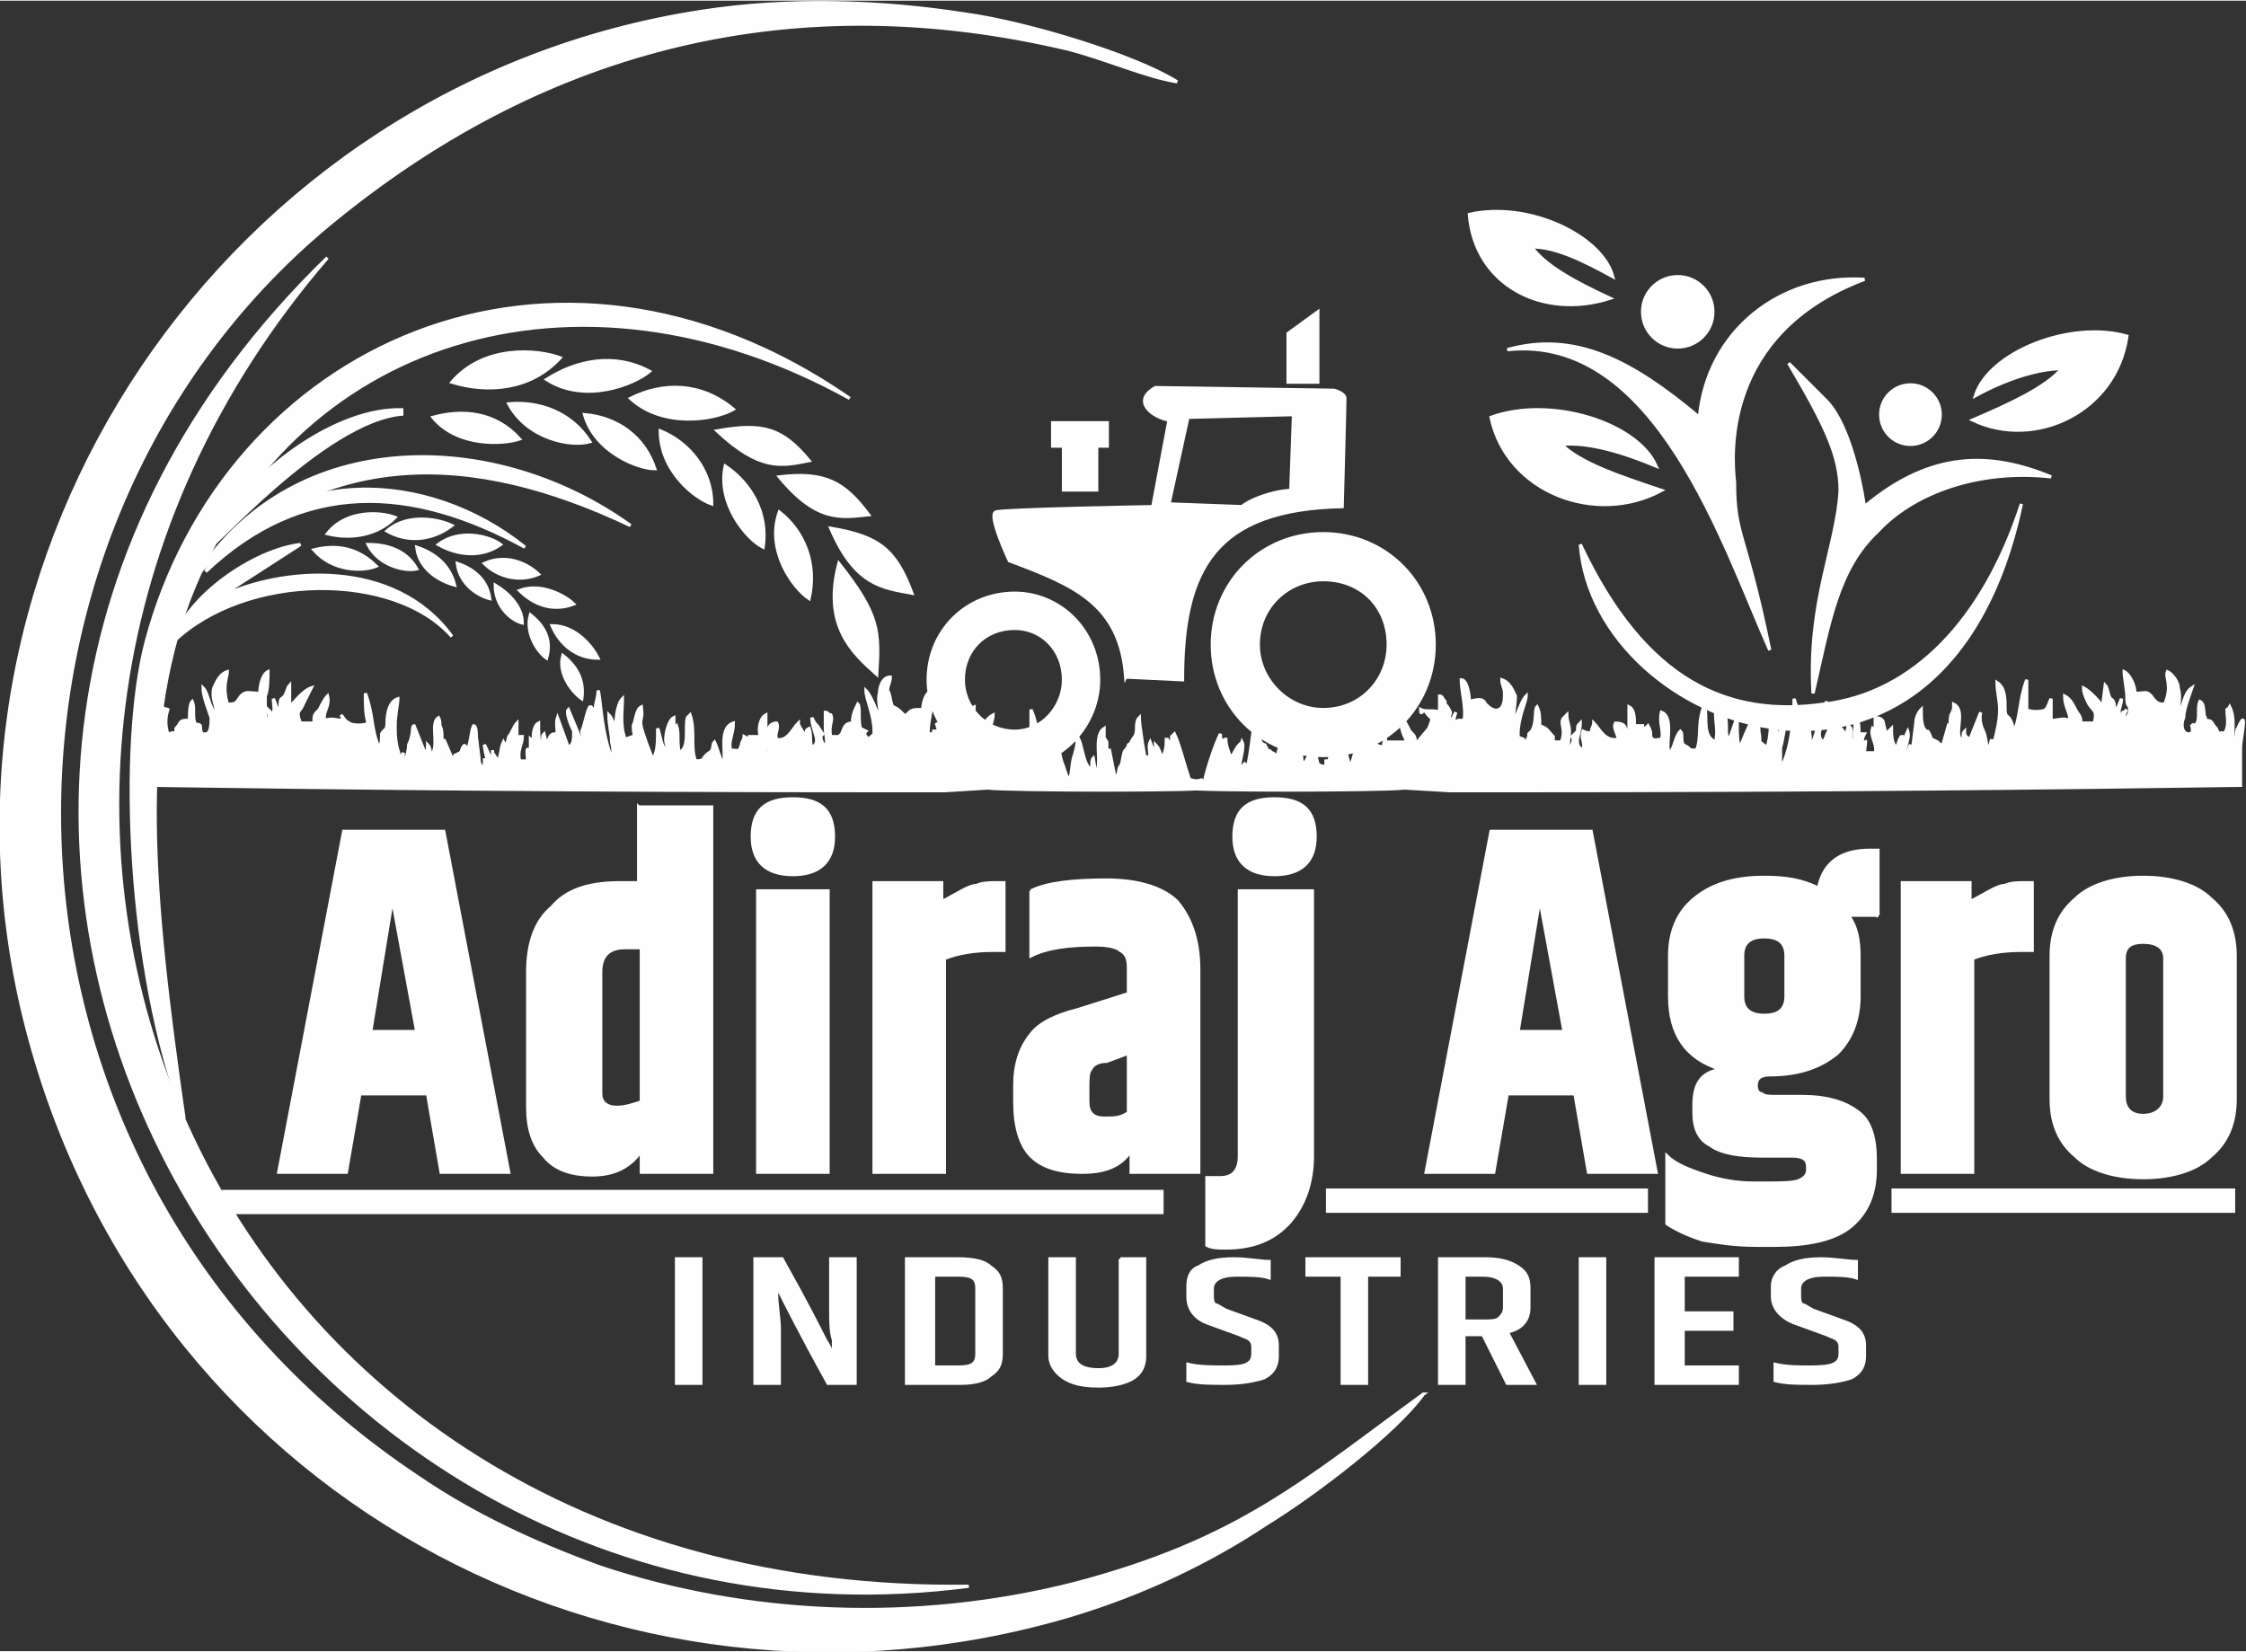 <?xml version="1.0" encoding="UTF-8"?>
<!DOCTYPE svg PUBLIC "-//W3C//DTD SVG 1.1//EN" "http://www.w3.org/Graphics/SVG/1.1/DTD/svg11.dtd">
<!-- Creator: CorelDRAW X8 -->
<svg xmlns="http://www.w3.org/2000/svg" xml:space="preserve" width="2.106in" height="1.549in" version="1.1" style="shape-rendering:geometricPrecision; text-rendering:geometricPrecision; image-rendering:optimizeQuality; fill-rule:evenodd; clip-rule:evenodd"
viewBox="0 0 830 610"
 xmlns:xlink="http://www.w3.org/1999/xlink">
 <rect x="0" y="0" width="830" height="610" fill="#333333" stroke="none"/>
 <defs>
  <style type="text/css">
   <![CDATA[
    .str1 {stroke:#FEFEFE;stroke-width:2.737}
    .str0 {stroke:#FEFEFE;stroke-width:1.182}
    .str2 {stroke:#FEFEFE;stroke-width:8.981}
    .fil3 {fill:none}
    .fil2 {fill:none;fill-rule:nonzero}
    .fil0 {fill:#FEFEFE}
    .fil1 {fill:#FEFEFE;fill-rule:nonzero}
   ]]>
  </style>
 </defs>
 <g id="Layer_x0020_1">
  <g id="_-656512360">
   <path class="fil0 str0" d="M526 515c-44,32 -68,54 -129,70 -59,15 -121,12 -175,-6 -25,-9 -48,-20 -67,-33 -172,-114 -172,-352 -30,-466 78,-63 169,-86 270,-62 15,4 28,10 40,12 -16,-10 -56,-22 -78,-25 -32,-5 -66,-6 -98,-1 -175,27 -292,200 -250,372 43,175 219,270 386,221 27,-8 52,-20 73,-34 18,-11 48,-34 58,-48z"/>
   <path class="fil0 str0" d="M121 95c-211,205 -25,525 237,491 -286,4 -406,-295 -237,-491z"/>
   <path class="fil0 str0" d="M68 413c-21,-55 -24,-138 -14,-176 29,-109 150,-166 260,-90 -101,-56 -207,-22 -244,74 -19,50 -14,109 -2,192z"/>
   <path class="fil0 str0" d="M64 237c5,-17 30,-34 47,-36l-31 20c24,-12 66,-15 87,14 -21,-24 -76,-24 -103,2z"/>
   <path class="fil0 str0" d="M73 212c36,-55 110,-54 160,-18 -59,-28 -113,-29 -160,18z"/>
   <path class="fil0 str0" d="M76 211c28,-40 82,-38 118,-9 -42,-23 -82,-25 -118,9z"/>
   <path class="fil0 str1" d="M78 200c-4,7 41,-46 71,-48 -24,-1 -56,22 -71,48z"/>
   <g>
    <path class="fil0 str0" d="M324 249c-9,-8 -20,-18 -14,-41 15,19 15,25 14,41z"/>
    <path class="fil0 str0" d="M337 219c-11,-2 -21,-3 -30,-24 18,3 24,8 30,24z"/>
    <path class="fil0 str0" d="M321 190c-10,1 -19,3 -33,-14 17,-2 24,2 33,14z"/>
    <path class="fil0 str0" d="M299 170c-10,2 -18,4 -34,-11 17,-3 24,-1 34,11z"/>
    <path class="fil0 str0" d="M271 151c-7,4 -26,7 -38,-4 12,-6 26,-6 38,4z"/>
    <path class="fil0 str0" d="M299 221c-6,-4 -16,-18 -11,-32 9,7 14,19 11,32z"/>
    <path class="fil0 str0" d="M282 202c-6,-3 -17,-16 -14,-30 9,6 16,17 14,30z"/>
    <path class="fil0 str0" d="M263 186c-6,-2 -19,-12 -19,-27 10,4 19,14 19,27z"/>
    <path class="fil0 str0" d="M242 173c-6,0 -22,-6 -26,-20 12,1 22,8 26,20z"/>
    <path class="fil0 str0" d="M218 163c-7,2 -23,-1 -30,-14 11,-1 23,3 30,14z"/>
    <path class="fil0 str0" d="M192 162c-6,2 -23,3 -32,-8 11,-3 23,-2 32,8z"/>
    <path class="fil0 str0" d="M207 132c-8,-3 -28,-5 -40,9 13,4 29,3 40,-9z"/>
    <path class="fil0 str0" d="M240 137c-6,5 -24,12 -38,3 11,-7 25,-10 38,-3z"/>
   </g>
   <g>
    <path class="fil0 str0" d="M146 191c-5,-2 -18,-3 -25,6 8,2 18,1 25,-6z"/>
    <path class="fil0 str0" d="M139 209c-5,2 -16,2 -23,-6 8,-2 16,-1 23,6z"/>
    <path class="fil0 str0" d="M154 210c-4,1 -14,-1 -18,-9 7,0 14,2 18,9z"/>
    <path class="fil0 str0" d="M168 216c-4,-1 -13,-5 -14,-14 6,2 12,6 14,14z"/>
    <path class="fil0 str0" d="M167 194c-4,-2 -16,-5 -24,2 7,4 16,4 24,-2z"/>
    <path class="fil0 str0" d="M185 201c-4,-3 -15,-6 -23,0 7,4 16,5 23,0z"/>
    <path class="fil0 str0" d="M181 221c-4,-1 -11,-5 -12,-13 6,2 11,6 12,13z"/>
    <path class="fil0 str0" d="M199 212c-3,-3 -11,-8 -20,-4 5,5 13,7 20,4z"/>
    <path class="fil0 str0" d="M193 230c-4,-1 -10,-6 -10,-14 5,3 10,8 10,14z"/>
    <path class="fil0 str0" d="M202 243c-3,-2 -8,-9 -6,-16 5,4 8,9 6,16z"/>
    <path class="fil0 str0" d="M212 223c-3,-3 -12,-8 -20,-5 5,5 12,8 20,5z"/>
    <path class="fil0 str0" d="M221 243c-2,-4 -8,-12 -17,-12 3,7 9,12 17,12z"/>
    <path class="fil0 str0" d="M215 258c-3,-2 -9,-9 -7,-16 5,4 8,9 7,16z"/>
   </g>
   <path class="fil0 str0" d="M416 250c-2,-27 -19,-34 -43,-43 0,0 -8,-17 -5,-18 2,-1 58,-2 58,-2l6 -32c-6,-1 -14,-7 -5,-12l66 1c0,0 4,1 4,3 0,3 -1,40 -1,40 -47,1 -59,23 -59,64l-21 -1zm23 -96l39 -1 -1 28c0,0 -4,0 -10,2 -6,2 -8,4 -8,4l-27 -1 7 -32z"/>
   <polygon class="fil0 str0" points="476,123 487,115 487,141 476,141 "/>
   <rect class="fil0 str0" x="389" y="156" width="20.197" height="8.638"/>
   <rect class="fil0 str0" x="393" y="164" width="12.287" height="16.852"/>
   <path class="fil0 str0" d="M375 232c10,0 18,8 18,19 0,10 -8,19 -18,19 -11,0 -19,-9 -19,-19 0,-11 8,-19 19,-19zm0 -13c17,0 31,14 31,32 0,17 -14,32 -31,32 -18,0 -32,-15 -32,-32 0,-18 14,-32 32,-32z"/>
   <path class="fil0 str0" d="M489 214c14,0 24,10 24,24 0,13 -10,24 -24,24 -13,0 -24,-11 -24,-24 0,-14 11,-24 24,-24zm0 -17c23,0 41,18 41,41 0,23 -18,41 -41,41 -23,0 -41,-18 -41,-41 0,-23 18,-41 41,-41z"/>
   <path class="fil0 str0" d="M584 201c5,69 135,117 163,-15 -14,43 -40,70 -73,74 -35,5 -66,-8 -90,-59z"/>
   <path class="fil0 str0" d="M670 256c6,-26 9,-46 24,-60 13,-14 37,-23 64,-20 -22,-9 -44,-10 -69,11 0,0 -4,-30 -15,-40 -10,-10 -13,-13 -13,-13 13,22 19,34 19,47 -1,20 -12,41 -10,75z"/>
   <circle class="fil0 str0" cx="706" cy="153" r="11"/>
   <path class="fil0 str0" d="M654 240c-17,-38 -42,-117 -97,-111 25,-7 46,4 71,25 3,-32 30,-53 61,-51 -53,20 -49,66 -48,75 0,20 4,18 13,62z"/>
   <circle class="fil0 str0" cx="620" cy="115" r="13"/>
   <path class="fil0 str0" d="M577 164c7,7 22,12 37,17 -24,13 -57,1 -63,-27 22,-8 54,2 61,18 -12,-5 -25,-9 -35,-8z"/>
   <path class="fil0 str0" d="M762 136c-6,7 -19,13 -33,19 23,11 53,-3 57,-31 -21,-6 -51,6 -56,22 11,-6 23,-10 32,-10z"/>
   <path class="fil0 str0" d="M566 91c5,7 16,13 29,19 -25,8 -50,-5 -52,-31 22,-5 49,8 53,23 -11,-6 -21,-11 -30,-11z"/>
   <path class="fil1" d="M163 433l-5 -29 -25 0 -5 29 -25 0 24 -126 37 0 24 126 -25 0zm-26 -52l17 0 -9 -49 -8 49z"/>
   <path id="1" class="fil1" d="M237 350l-6 0c-6,0 -9,3 -9,9l0 45c0,3 2,5 6,5 3,0 6,-1 9,-2l0 -57zm-1 -52l27 0 0 135 -26 0 0 -8c-4,6 -10,9 -18,9 -8,0 -14,-2 -18,-7 -4,-4 -6,-10 -6,-18l0 -50c0,-11 3,-19 9,-24 5,-6 13,-9 25,-9l7 0 0 -28z"/>
   <path id="2" class="fil1" d="M293 323c-10,0 -15,-5 -15,-14 0,-10 5,-14 15,-14 10,0 15,4 15,14 0,9 -5,14 -15,14zm-13 6l26 0 0 104 -26 0 0 -104z"/>
   <path id="3" class="fil1" d="M368 326l3 0 0 25 -4 0c-7,0 -13,1 -18,3l0 79 -26 0 0 -107 25 0 0 7c6,-3 10,-6 13,-6 2,-1 5,-1 7,-1z"/>
   <path id="4" class="fil1" d="M402 402l0 5c0,4 2,6 6,6 4,0 6,0 9,-2l0 -22 -8 3c-3,0 -5,1 -6,3 -1,1 -1,4 -1,7zm-21 -73c6,-3 16,-4 28,-4 12,0 21,3 26,8 5,6 8,14 8,25l0 75 -25 0 0 -8c-4,6 -10,8 -18,8 -9,0 -15,-2 -19,-6 -4,-4 -6,-11 -6,-20l0 -6c0,-8 2,-14 6,-19 3,-4 9,-7 17,-9l19 -6 0 -10c0,-3 -1,-5 -3,-6 -1,-1 -4,-2 -9,-2 -10,0 -18,1 -24,4l0 -24z"/>
   <path id="5" class="fil1" d="M471 323c-10,0 -15,-5 -15,-14 0,-10 5,-14 15,-14 10,0 15,4 15,14 0,9 -5,14 -15,14zm-13 6l27 0 0 98c0,10 -3,18 -8,24 -6,7 -14,10 -24,10 -3,0 -5,0 -7,-1l0 -25c2,0 4,0 5,0 4,0 7,-2 7,-8l0 -98z"/>
   <path id="6" class="fil1" d="M587 433l-5 -29 -25 0 -5 29 -25 0 24 -126 37 0 24 126 -25 0zm-26 -52l17 0 -9 -49 -8 49z"/>
   <path id="7" class="fil1" d="M694 338l-7 0c-1,0 -2,0 -4,0 3,4 4,9 4,15l0 15c0,9 -3,16 -8,21 -6,5 -14,8 -25,8 -3,0 -5,1 -5,4 0,2 1,3 2,3 1,1 3,1 5,1l10 0c9,0 16,2 21,6 4,3 6,9 6,17l0 4c0,9 -3,16 -9,21 -6,5 -16,7 -28,7l-7 0c-8,0 -14,-1 -20,-2 -6,-2 -10,-4 -13,-6l0 -25c3,3 8,5 14,7 6,2 12,3 18,3l4 0c6,0 11,0 13,-1 2,-1 3,-2 3,-4l0 -1c0,-3 -2,-4 -6,-4l-11 0c-8,0 -15,-1 -19,-4 -4,-2 -6,-6 -6,-12l0 -3c0,-8 3,-12 10,-13 -13,-4 -19,-13 -19,-27l0 -15c0,-9 3,-16 9,-21 6,-5 14,-8 26,-8 8,0 14,1 20,4 2,-10 9,-14 19,-14l3 0 0 24zm-34 30l0 -15c0,-5 -3,-7 -8,-7 -5,0 -8,2 -8,7l0 15c0,5 3,7 8,7 5,0 8,-2 8,-7z"/>
   <path id="8" class="fil1" d="M748 326l3 0 0 25 -4 0c-7,0 -13,1 -18,3l0 79 -26 0 0 -107 25 0 0 7c6,-3 10,-6 13,-6 2,-1 5,-1 7,-1z"/>
   <path id="9" class="fil1" d="M800 354c0,-4 -3,-6 -8,-6 -5,0 -7,2 -7,6l0 51c0,4 2,7 7,7 5,0 8,-3 8,-7l0 -51zm-42 -1c0,-9 3,-16 9,-21 5,-5 14,-8 25,-8 11,0 20,3 25,8 6,5 9,12 9,21l0 53c0,9 -3,16 -9,21 -5,5 -14,8 -25,8 -11,0 -20,-3 -25,-8 -6,-5 -9,-12 -9,-21l0 -53z"/>
   <path id="10" class="fil2 str0" d="M163 433l-5 -29 -25 0 -5 29 -25 0 24 -126 37 0 24 126 -25 0zm-26 -52l17 0 -9 -49 -8 49z"/>
   <path id="11" class="fil2 str0" d="M237 350l-6 0c-6,0 -9,3 -9,9l0 45c0,3 2,5 6,5 3,0 6,-1 9,-2l0 -57zm-1 -52l27 0 0 135 -26 0 0 -8c-4,6 -10,9 -18,9 -8,0 -14,-2 -18,-7 -4,-4 -6,-10 -6,-18l0 -50c0,-11 3,-19 9,-24 5,-6 13,-9 25,-9l7 0 0 -28z"/>
   <path id="12" class="fil2 str0" d="M293 323c-10,0 -15,-5 -15,-14 0,-10 5,-14 15,-14 10,0 15,4 15,14 0,9 -5,14 -15,14zm-13 6l26 0 0 104 -26 0 0 -104z"/>
   <path id="13" class="fil2 str0" d="M368 326l3 0 0 25 -4 0c-7,0 -13,1 -18,3l0 79 -26 0 0 -107 25 0 0 7c6,-3 10,-6 13,-6 2,-1 5,-1 7,-1z"/>
   <path id="14" class="fil2 str0" d="M402 402l0 5c0,4 2,6 6,6 4,0 6,0 9,-2l0 -22 -8 3c-3,0 -5,1 -6,3 -1,1 -1,4 -1,7zm-21 -73c6,-3 16,-4 28,-4 12,0 21,3 26,8 5,6 8,14 8,25l0 75 -25 0 0 -8c-4,6 -10,8 -18,8 -9,0 -15,-2 -19,-6 -4,-4 -6,-11 -6,-20l0 -6c0,-8 2,-14 6,-19 3,-4 9,-7 17,-9l19 -6 0 -10c0,-3 -1,-5 -3,-6 -1,-1 -4,-2 -9,-2 -10,0 -18,1 -24,4l0 -24z"/>
   <path id="15" class="fil2 str0" d="M471 323c-10,0 -15,-5 -15,-14 0,-10 5,-14 15,-14 10,0 15,4 15,14 0,9 -5,14 -15,14zm-13 6l27 0 0 98c0,10 -3,18 -8,24 -6,7 -14,10 -24,10 -3,0 -5,0 -7,-1l0 -25c2,0 4,0 5,0 4,0 7,-2 7,-8l0 -98z"/>
   <path id="16" class="fil2 str0" d="M587 433l-5 -29 -25 0 -5 29 -25 0 24 -126 37 0 24 126 -25 0zm-26 -52l17 0 -9 -49 -8 49z"/>
   <path id="17" class="fil2 str0" d="M694 338l-7 0c-1,0 -2,0 -4,0 3,4 4,9 4,15l0 15c0,9 -3,16 -8,21 -6,5 -14,8 -25,8 -3,0 -5,1 -5,4 0,2 1,3 2,3 1,1 3,1 5,1l10 0c9,0 16,2 21,6 4,3 6,9 6,17l0 4c0,9 -3,16 -9,21 -6,5 -16,7 -28,7l-7 0c-8,0 -14,-1 -20,-2 -6,-2 -10,-4 -13,-6l0 -25c3,3 8,5 14,7 6,2 12,3 18,3l4 0c6,0 11,0 13,-1 2,-1 3,-2 3,-4l0 -1c0,-3 -2,-4 -6,-4l-11 0c-8,0 -15,-1 -19,-4 -4,-2 -6,-6 -6,-12l0 -3c0,-8 3,-12 10,-13 -13,-4 -19,-13 -19,-27l0 -15c0,-9 3,-16 9,-21 6,-5 14,-8 26,-8 8,0 14,1 20,4 2,-10 9,-14 19,-14l3 0 0 24zm-34 30l0 -15c0,-5 -3,-7 -8,-7 -5,0 -8,2 -8,7l0 15c0,5 3,7 8,7 5,0 8,-2 8,-7z"/>
   <path id="18" class="fil2 str0" d="M748 326l3 0 0 25 -4 0c-7,0 -13,1 -18,3l0 79 -26 0 0 -107 25 0 0 7c6,-3 10,-6 13,-6 2,-1 5,-1 7,-1z"/>
   <path id="19" class="fil2 str0" d="M800 354c0,-4 -3,-6 -8,-6 -5,0 -7,2 -7,6l0 51c0,4 2,7 7,7 5,0 8,-3 8,-7l0 -51zm-42 -1c0,-9 3,-16 9,-21 5,-5 14,-8 25,-8 11,0 20,3 25,8 6,5 9,12 9,21l0 53c0,9 -3,16 -9,21 -5,5 -14,8 -25,8 -11,0 -20,-3 -25,-8 -6,-5 -9,-12 -9,-21l0 -53z"/>
   <polygon class="fil1" points="250,465 259,465 259,511 250,511 "/>
   <path id="1" class="fil1" d="M307 465l9 0 0 46 -10 0c-10,-18 -16,-30 -19,-36 0,1 0,2 0,3 0,4 1,9 1,13l0 20 -9 0 0 -46 10 0c9,16 14,26 16,30 2,3 3,6 3,6 0,0 0,-2 0,-6 -1,-3 -1,-7 -1,-10l0 -20z"/>
   <path id="2" class="fil1" d="M361 476c0,-4 -2,-5 -7,-5l-9 0 0 34 9 0c5,0 7,-1 7,-5l0 -24zm-26 -11l19 0c6,0 10,1 12,3 3,2 4,4 4,8l0 24c0,4 -1,6 -4,8 -2,2 -6,3 -11,3l-20 0 0 -46z"/>
   <path id="3" class="fil1" d="M414 465l9 0 0 36c0,3 -1,6 -4,8 -3,2 -8,3 -13,3 -6,0 -10,-1 -13,-3 -3,-2 -5,-5 -5,-8l0 -36 9 0 0 35c0,4 3,6 9,6 5,0 8,-2 8,-6l0 -35z"/>
   <path id="4" class="fil1" d="M439 475c0,-3 1,-6 4,-7 3,-2 7,-3 13,-3 5,0 10,1 13,1l0 6c-3,-1 -7,-1 -12,-1 -6,0 -9,2 -9,5l0 2c0,2 0,3 1,4 1,0 2,1 4,2l11 4c6,2 8,5 8,9l0 4c0,3 -1,6 -5,8 -3,1 -8,2 -14,2 -6,0 -10,0 -14,-1l0 -6c4,1 9,1 14,1 7,0 10,-1 10,-5l0 -2c0,-1 0,-2 -1,-3 -1,-1 -2,-1 -4,-2l-11 -4c-6,-2 -8,-6 -8,-10l0 -4z"/>
   <polygon id="5" class="fil1" points="517,465 517,471 505,471 505,511 496,511 496,471 483,471 483,465 "/>
   <path id="6" class="fil1" d="M541 493l0 18 -9 0 0 -46 17 0c5,0 9,1 12,3 3,2 4,4 4,8l0 7c0,5 -3,8 -8,9l10 19 -10 0 -9 -18 -7 0zm0 -22l0 17 7 0c3,0 5,0 6,-1 1,-1 2,-2 2,-4l0 -7c0,-3 -3,-5 -8,-5l-7 0z"/>
   <polygon id="7" class="fil1" points="584,465 593,465 593,511 584,511 "/>
   <polygon id="8" class="fil1" points="612,465 642,465 642,471 622,471 622,485 640,485 640,491 622,491 622,505 642,505 642,511 612,511 "/>
   <path id="9" class="fil1" d="M655 475c0,-3 2,-6 5,-7 3,-2 7,-3 13,-3 5,0 10,1 13,1l0 6c-3,-1 -7,-1 -12,-1 -6,0 -9,2 -9,5l0 2c0,2 0,3 1,4 1,0 2,1 4,2l11 4c6,2 8,5 8,9l0 4c0,3 -1,6 -5,8 -3,1 -8,2 -14,2 -6,0 -10,0 -14,-1l0 -6c4,1 9,1 13,1 8,0 11,-1 11,-5l0 -2c0,-1 0,-2 -1,-3 -1,-1 -2,-1 -4,-2l-11 -4c-6,-2 -9,-6 -9,-10l0 -4z"/>
   <polygon id="10" class="fil2 str0" points="250,465 259,465 259,511 250,511 "/>
   <path id="11" class="fil2 str0" d="M307 465l9 0 0 46 -10 0c-10,-18 -16,-30 -19,-36 0,1 0,2 0,3 0,4 1,9 1,13l0 20 -9 0 0 -46 10 0c9,16 14,26 16,30 2,3 3,6 3,6 0,0 0,-2 0,-6 -1,-3 -1,-7 -1,-10l0 -20z"/>
   <path id="12" class="fil2 str0" d="M361 476c0,-4 -2,-5 -7,-5l-9 0 0 34 9 0c5,0 7,-1 7,-5l0 -24zm-26 -11l19 0c6,0 10,1 12,3 3,2 4,4 4,8l0 24c0,4 -1,6 -4,8 -2,2 -6,3 -11,3l-20 0 0 -46z"/>
   <path id="13" class="fil2 str0" d="M414 465l9 0 0 36c0,3 -1,6 -4,8 -3,2 -8,3 -13,3 -6,0 -10,-1 -13,-3 -3,-2 -5,-5 -5,-8l0 -36 9 0 0 35c0,4 3,6 9,6 5,0 8,-2 8,-6l0 -35z"/>
   <path id="14" class="fil2 str0" d="M439 475c0,-3 1,-6 4,-7 3,-2 7,-3 13,-3 5,0 10,1 13,1l0 6c-3,-1 -7,-1 -12,-1 -6,0 -9,2 -9,5l0 2c0,2 0,3 1,4 1,0 2,1 4,2l11 4c6,2 8,5 8,9l0 4c0,3 -1,6 -5,8 -3,1 -8,2 -14,2 -6,0 -10,0 -14,-1l0 -6c4,1 9,1 14,1 7,0 10,-1 10,-5l0 -2c0,-1 0,-2 -1,-3 -1,-1 -2,-1 -4,-2l-11 -4c-6,-2 -8,-6 -8,-10l0 -4z"/>
   <polygon id="15" class="fil2 str0" points="517,465 517,471 505,471 505,511 496,511 496,471 483,471 483,465 "/>
   <path id="16" class="fil2 str0" d="M541 493l0 18 -9 0 0 -46 17 0c5,0 9,1 12,3 3,2 4,4 4,8l0 7c0,5 -3,8 -8,9l10 19 -10 0 -9 -18 -7 0zm0 -22l0 17 7 0c3,0 5,0 6,-1 1,-1 2,-2 2,-4l0 -7c0,-3 -3,-5 -8,-5l-7 0z"/>
   <polygon id="17" class="fil2 str0" points="584,465 593,465 593,511 584,511 "/>
   <polygon id="18" class="fil2 str0" points="612,465 642,465 642,471 622,471 622,485 640,485 640,491 622,491 622,505 642,505 642,511 612,511 "/>
   <path id="19" class="fil2 str0" d="M655 475c0,-3 2,-6 5,-7 3,-2 7,-3 13,-3 5,0 10,1 13,1l0 6c-3,-1 -7,-1 -12,-1 -6,0 -9,2 -9,5l0 2c0,2 0,3 1,4 1,0 2,1 4,2l11 4c6,2 8,5 8,9l0 4c0,3 -1,6 -5,8 -3,1 -8,2 -14,2 -6,0 -10,0 -14,-1l0 -6c4,1 9,1 13,1 8,0 11,-1 11,-5l0 -2c0,-1 0,-2 -1,-3 -1,-1 -2,-1 -4,-2l-11 -4c-6,-2 -9,-6 -9,-10l0 -4z"/>
   <line class="fil3 str2" x1="82" y1="444" x2="430" y2= "444" />
   <g>
    <polygon class="fil1" points="609,448 490,448 490,439 609,439 "/>
   </g>
   <g>
    <polygon class="fil1" points="826,448 699,448 699,439 826,439 "/>
   </g>
   <g>
    <path class="fil0 str0" d="M555 292c-6,0 -13,0 -19,0l-17 -1c-8,1 -79,1 -80,0 0,0 1,-2 1,-3l5 1c1,-5 4,-14 6,-18 0,0 0,0 0,0l0 1c0,1 1,2 1,3l0 -1c1,-1 0,-1 1,-1 0,2 1,5 2,7 1,-2 2,-4 3,-5l0 1c0,0 -1,1 -1,1 0,2 -2,7 -1,8l3 -11c1,2 -1,7 -1,10l2 -2c1,1 0,2 0,3 2,-1 3,-18 4,-20 0,1 0,3 1,4 0,3 0,3 1,5 1,2 0,0 1,1 1,0 0,0 1,1 0,0 0,0 0,1 1,0 1,0 2,1 1,0 1,1 2,1l2 -7c1,0 1,6 1,7 -1,3 -1,3 -1,5 2,-2 1,-7 2,-10 0,-2 0,-6 0,-7 0,-1 0,3 0,2 3,2 2,8 2,11 0,1 1,-2 1,-2l1 -4c2,2 0,7 2,8 2,-3 2,-5 5,-8 -1,4 -1,4 0,8 1,1 2,1 3,1l0 1c0,0 0,-3 0,-3 0,0 0,0 1,0l0 0c3,-8 3,-13 1,-17 3,0 4,5 4,9 0,4 0,2 1,4 1,2 1,4 2,6 3,-7 2,-12 4,-19l1 4c0,1 0,1 0,2 -1,1 -1,3 -1,5 4,-1 5,0 8,1l1 -4 0 2c4,0 5,0 8,0 -1,-2 -3,-6 -2,-9 1,1 2,3 3,5 2,2 2,2 2,5l5 -6c2,-5 1,-3 -1,-6 -1,-2 -2,2 -2,-1 2,1 5,0 7,1l0 -6c1,0 1,1 2,2 0,0 0,1 0,1 1,1 1,1 2,3 0,1 -1,2 0,3 1,-1 1,-1 1,-1l1 -2c-1,3 -1,4 1,3 0,0 1,0 1,0 0,0 0,0 0,0l0 3c0,-1 0,1 1,-1 0,-1 0,-1 0,-2 1,-4 -1,-11 -1,-15 2,0 3,5 3,8 4,-1 5,-1 6,1 1,1 3,3 5,2 2,-1 2,-4 2,-6 0,-2 -1,-3 -1,-5 3,1 4,4 5,6 0,3 -1,9 -1,10 2,-3 3,-8 5,-10 0,2 -3,8 -3,14 0,2 0,1 2,2 0,1 0,2 1,1 1,-2 1,-2 1,-3l1 -1c2,-3 1,-8 2,-9 1,2 1,4 1,7 3,1 3,2 5,4l0 2 3 0c2,-5 -1,-7 1,-9 0,0 1,-1 1,-1 0,2 1,4 1,6 0,2 -1,6 0,7 1,-3 2,-3 1,-5 0,0 0,0 0,0l2 -2c0,-2 0,-2 1,-3 0,4 -3,8 1,10 1,-3 -1,-4 0,-7 2,1 1,0 3,1 0,-2 1,-3 1,-4 2,2 4,7 9,6 0,-2 -2,-4 -1,-6 7,0 2,7 4,9 1,-2 1,-6 1,-8 0,-2 0,-5 0,-7 2,1 2,4 2,7 1,0 2,0 3,0 0,1 1,1 1,1l1 -1c1,2 1,2 1,4 1,2 2,1 4,1 1,-3 -1,-6 0,-10 5,2 1,13 3,15 2,-2 2,-6 4,-8 1,1 0,3 1,5 4,2 1,2 5,2 2,-5 0,-10 3,-17 0,1 0,0 0,1 1,4 -1,11 4,13 1,-4 0,-7 0,-10 1,1 0,1 1,1 1,-2 0,-2 1,-4 2,1 2,6 2,9 0,1 0,2 1,3 1,-2 2,-6 3,-8 0,0 0,4 0,4l0 -1c0,2 0,7 1,8 7,-17 3,-5 5,-12 2,1 2,4 2,6 1,5 -1,3 3,6 2,-6 1,-11 1,-15 3,1 3,9 2,13 1,-2 2,-5 4,-7 -1,3 -1,6 -2,9 0,4 0,5 0,8 5,-9 5,-24 5,-26 1,3 1,3 2,7 2,-1 -3,1 0,-1 1,0 0,0 1,0 2,0 3,7 3,9 0,1 0,3 0,4l6 -18c0,2 -2,7 -2,9 -1,3 -1,5 1,6l5 -12c0,3 -1,7 0,11l0 -5c2,1 3,3 3,5l1 -5c2,1 1,4 1,5 1,1 0,1 1,1 1,-3 0,-6 1,-9 1,1 1,4 1,6 1,0 0,0 2,0 -1,2 -1,3 0,4 1,-4 0,2 0,3l4 0c1,-3 -2,-6 -1,-9l1 1 0 -5c2,0 3,1 3,2l1 4 2 -2c0,2 0,6 2,7l1 -3c1,-1 0,-1 1,-1l0 1c0,1 -1,2 -1,2 0,1 0,2 -1,3 2,-1 3,-6 4,-8 1,3 -2,7 -1,10 1,-1 1,-3 2,-5 0,0 0,0 0,1l0 3c0,-1 0,0 0,-1 1,-1 1,-2 1,-3l1 -8c0,-2 1,-4 2,-5 0,3 0,7 2,8 1,1 0,-1 1,1 1,2 0,1 1,2l2 1c1,1 1,1 2,1l2 -7c1,1 -1,7 -1,9 3,-4 1,-9 2,-13 1,-2 1,-2 1,-4 4,2 1,9 2,12l1 2c1,-1 0,-3 1,-4 0,1 0,2 2,3l4 -10c0,0 -1,3 1,7 1,2 1,6 2,7l1 -4c0,1 0,1 1,1 1,-4 2,-8 2,-12 0,-3 -1,-7 -1,-10 3,2 3,6 3,10 0,3 1,2 2,4 1,2 1,4 1,5 3,-7 2,-12 5,-20 0,4 0,7 0,11 1,1 6,1 7,0 1,-1 1,-2 2,-4l0 8c3,0 4,-1 7,0 0,-3 -2,-5 -2,-9 2,1 3,3 4,5 1,2 2,2 2,5l5 0c1,-5 0,-4 -2,-7 -1,-2 -2,-4 -2,-6 2,1 6,5 7,7l1 -8c1,1 1,4 2,5 2,1 1,4 2,5l2 -5c0,3 -2,5 0,6 1,-1 0,-1 1,-1l1 -1c0,0 0,0 0,0 -1,1 -1,3 -1,4 0,0 1,0 2,-3 0,0 0,-1 0,-2 -1,-1 -1,-2 -1,-4 0,-2 -1,-7 -1,-9 2,1 4,5 4,8 4,0 4,-1 6,1 2,3 3,3 5,3 3,-7 0,-10 1,-12 2,1 4,4 4,6 1,4 0,6 0,10 2,-3 2,-8 5,-10 -1,3 -3,8 -3,11 -1,2 -1,6 2,6 0,0 0,0 0,0 2,0 1,-3 1,-3 1,-1 0,0 1,0 1,-1 0,0 1,-1 1,-2 0,-6 1,-8 2,1 1,5 2,6 0,0 0,0 0,0 0,1 0,1 0,1 3,0 2,1 4,3l1 2c2,-1 1,0 2,0 2,-3 1,-6 1,-9 1,-1 0,1 1,-1 2,4 1,9 1,13 2,-1 1,-4 2,-5 4,-9 1,4 1,7l0 14c-67,1 -152,2 -273,2z"/>
    <path class="fil0 str0" d="M329 292c7,0 13,0 20,0l16 -1c8,1 80,1 80,0 1,0 0,-2 -1,-3l-4 1c-2,-5 -4,-14 -6,-18 0,0 0,0 0,0l-1 1c0,1 0,2 -1,3l0 -1c-1,-1 0,-1 -1,-1 0,2 0,5 -2,7 0,-2 -1,-4 -2,-5l0 1c0,0 0,1 0,1 1,2 2,4 1,5l-3 -8c-1,2 1,10 1,12l-2 -7c0,1 0,2 0,4 -1,-2 -3,-16 -3,-18 -1,1 -1,3 -1,4 0,3 -1,3 -2,5 0,2 0,0 -1,1 0,0 0,0 0,1 -1,0 0,0 -1,1 -1,0 -1,5 -2,6 -1,1 0,3 -2,4l-2 -10c-1,0 0,1 0,2 0,3 1,8 1,10 -2,-2 -2,-12 -2,-15 -1,-2 -1,-1 -1,-2 0,-1 0,-2 0,-3 -3,2 -2,8 -2,11 0,1 0,5 -1,6l-1 -6c-1,1 0,4 -1,4 -3,-2 -3,-10 -5,-12 0,4 0,3 -1,7 -1,2 -1,9 -2,9l-1 -2c0,0 0,0 0,0 0,0 0,0 0,0l-1 -3c-3,-7 -2,-18 0,-22 -3,1 -4,6 -4,9 0,4 -1,2 -2,5 -1,1 0,4 -1,5 -3,-7 -2,-11 -5,-18l0 2c0,1 0,2 0,3 0,2 0,4 0,5 -3,-1 -4,0 -7,0l-2 -2 0 0c-3,0 -4,2 -7,3 0,-2 2,-7 2,-9 -2,1 -3,3 -4,4 -1,3 -1,3 -2,6l-5 -1c-1,-5 0,-3 1,-6 2,-2 3,-4 3,-6 -3,1 -6,4 -7,6l-1 -7c-1,1 -1,1 -1,3 0,0 0,1 -1,1 0,1 -1,1 -1,3 0,1 0,2 -1,3 0,-1 0,-1 -1,-2l-1 -1c1,3 1,3 -1,3 0,0 0,0 0,0 0,0 0,0 0,0l0 3c-1,-1 0,0 -1,-2 -1,0 -1,0 -1,-1 0,-4 2,-11 2,-15 -3,0 -4,5 -4,7 -4,0 -4,0 -6,2 -1,1 -2,-2 -5,-3 -1,-1 -1,-5 -2,-6 0,-2 1,-3 1,-5 -3,0 -4,4 -4,6 -1,2 1,9 0,9 -1,-2 -3,-8 -5,-10 0,3 3,9 3,15 0,2 0,1 -1,2 -1,1 -1,1 -2,0 -1,-1 0,-2 0,-2l-2 -1c-1,-3 0,-8 -1,-9 -1,2 -2,4 -2,7 -3,0 -3,2 -4,4l-1 1 -3 0c-1,-4 1,-6 0,-8 -1,0 -1,-1 -2,-1 0,2 0,4 0,6 0,2 1,5 0,7 -2,-3 -2,-4 -1,-5 0,0 0,0 0,0l-2 -3c-1,-1 -1,-1 -2,-3 0,5 4,9 0,11 -1,-3 0,-4 -1,-7 -2,1 0,1 -2,2 -1,-2 -2,-3 -2,-4 -2,2 -4,7 -8,6 -1,-2 1,-4 0,-6 -6,0 -2,11 -3,13 -2,-2 -1,-6 -1,-8 0,-2 0,-6 0,-8 -2,1 -3,5 -2,8 -2,0 -2,0 -4,0 0,0 0,1 0,1l-2 -1c0,1 -1,2 -1,3 -1,3 -1,2 -4,2 -1,-3 1,-6 1,-10 -6,2 -2,13 -4,15 -1,-2 -2,-6 -3,-8 -1,1 0,3 -2,4 -3,2 -1,3 -5,3 -2,-5 0,-11 -2,-17 0,0 0,0 -1,1 -1,4 1,11 -3,13 -1,-5 0,-7 -1,-10 -1,1 0,0 -1,1 0,-2 0,-2 0,-4 -2,1 -3,6 -3,8 0,2 1,3 0,4 -2,-2 -2,-6 -3,-8 0,0 0,0 0,0l0 2c0,2 0,8 -2,9 -7,-18 -3,-11 -4,-19 -2,1 -2,5 -3,7 0,5 2,3 -3,5 -2,-5 -1,-11 -1,-15 -2,2 -3,9 -2,14 -1,-2 -1,-6 -3,-8 0,4 1,7 1,10 1,4 0,4 1,8 -5,-10 -5,-25 -6,-27 0,3 -1,4 -1,7 -3,-1 2,1 -1,0 -1,-1 0,-1 -1,-1 -1,1 -2,7 -3,9 0,1 1,3 0,4l-5 -12c-1,1 1,6 2,8 0,3 0,5 -2,6l-4 -11c-1,3 1,7 -1,11l0 -5c-2,0 -2,2 -3,4l-1 -4c-1,1 0,3 -1,5 0,1 0,0 0,1 -1,-4 -1,-6 -1,-10 -2,1 -2,5 -2,7 0,0 0,0 -1,-1 0,2 0,4 0,5 -2,-4 -1,2 -1,3l-3 0c-1,-4 1,-6 1,-9l-2 0 0 -5c-1,1 -2,4 -3,5l-1 4 -1 -2c-1,2 -1,6 -2,7l-2 -3c0,-1 0,-1 0,-1l0 1c0,1 0,2 0,2 1,1 1,3 1,3 -1,-1 -3,-6 -4,-8 0,3 2,7 1,10 0,-1 -1,-3 -1,-5 0,1 0,0 0,1l0 3c-1,-1 -1,0 -1,-1 -1,-1 -1,-2 -1,-3l-1 -8c0,-1 0,-4 -1,-4 -1,2 -1,6 -2,8 -1,1 -1,-2 -2,0 -1,2 0,1 -1,2l-2 1c0,1 0,1 -1,1l-3 -7c0,1 1,7 1,9 -3,-4 -1,-9 -2,-13 -1,-2 0,-2 -1,-4 -3,2 0,9 -2,13l-1 1c0,-1 0,-3 -1,-4 0,1 0,3 -1,3l-4 -10c-1,0 0,3 -2,7 0,2 -1,6 -2,7l0 -4c-1,2 0,1 -1,2 -2,-5 -2,-9 -2,-12 0,-4 1,-8 1,-10 -3,1 -4,5 -4,9 0,3 -1,2 -2,4 0,2 0,4 -1,5 -3,-7 -2,-12 -5,-20 0,4 0,8 1,11 -1,1 -6,1 -7,0 -2,-1 -2,-2 -3,-3l1 2c-3,0 -4,-1 -7,0 -1,-3 2,-5 1,-9 -1,1 -2,3 -3,5 -2,2 -2,2 -2,5l-5 0c-2,-5 0,-4 1,-7 1,-2 2,-4 3,-6 -3,1 -6,5 -8,7l0 -8c-1,1 -1,4 -3,5 -1,1 0,4 -1,5l-2 -5c0,3 1,5 -1,6 0,-1 0,-1 0,-1l-1 -1c0,0 0,0 0,0 0,1 1,3 0,4 0,0 -1,0 -1,-3 0,0 0,-1 0,-2 0,-1 0,-2 0,-4 1,-2 1,-7 1,-9 -2,1 -3,5 -3,8 -4,0 -5,-1 -7,1 -2,3 -2,3 -5,3 -2,-7 0,-10 0,-12 -3,1 -4,4 -5,6 -1,4 1,6 1,10 -3,-3 -3,-8 -5,-10 0,3 2,8 3,11 0,2 0,6 -2,6 0,0 -1,0 -1,0 -1,0 -1,-3 -1,-3 -1,-1 0,0 0,0 -1,-1 -1,0 -2,-1 -1,-2 0,-6 -1,-8 -1,1 -1,5 -1,6 0,0 0,0 0,0 0,1 -1,1 -1,1 -3,0 -2,1 -4,3l0 2c-2,-1 -1,0 -3,0 -1,-3 -1,-6 0,-9 -2,-1 -1,1 -2,-1 -2,4 0,9 -1,13 -1,-1 -1,-4 -2,-5 -4,-9 -1,-1 -1,1l0 20c68,1 153,2 273,2z"/>
   </g>
  </g>
 </g>
</svg>
